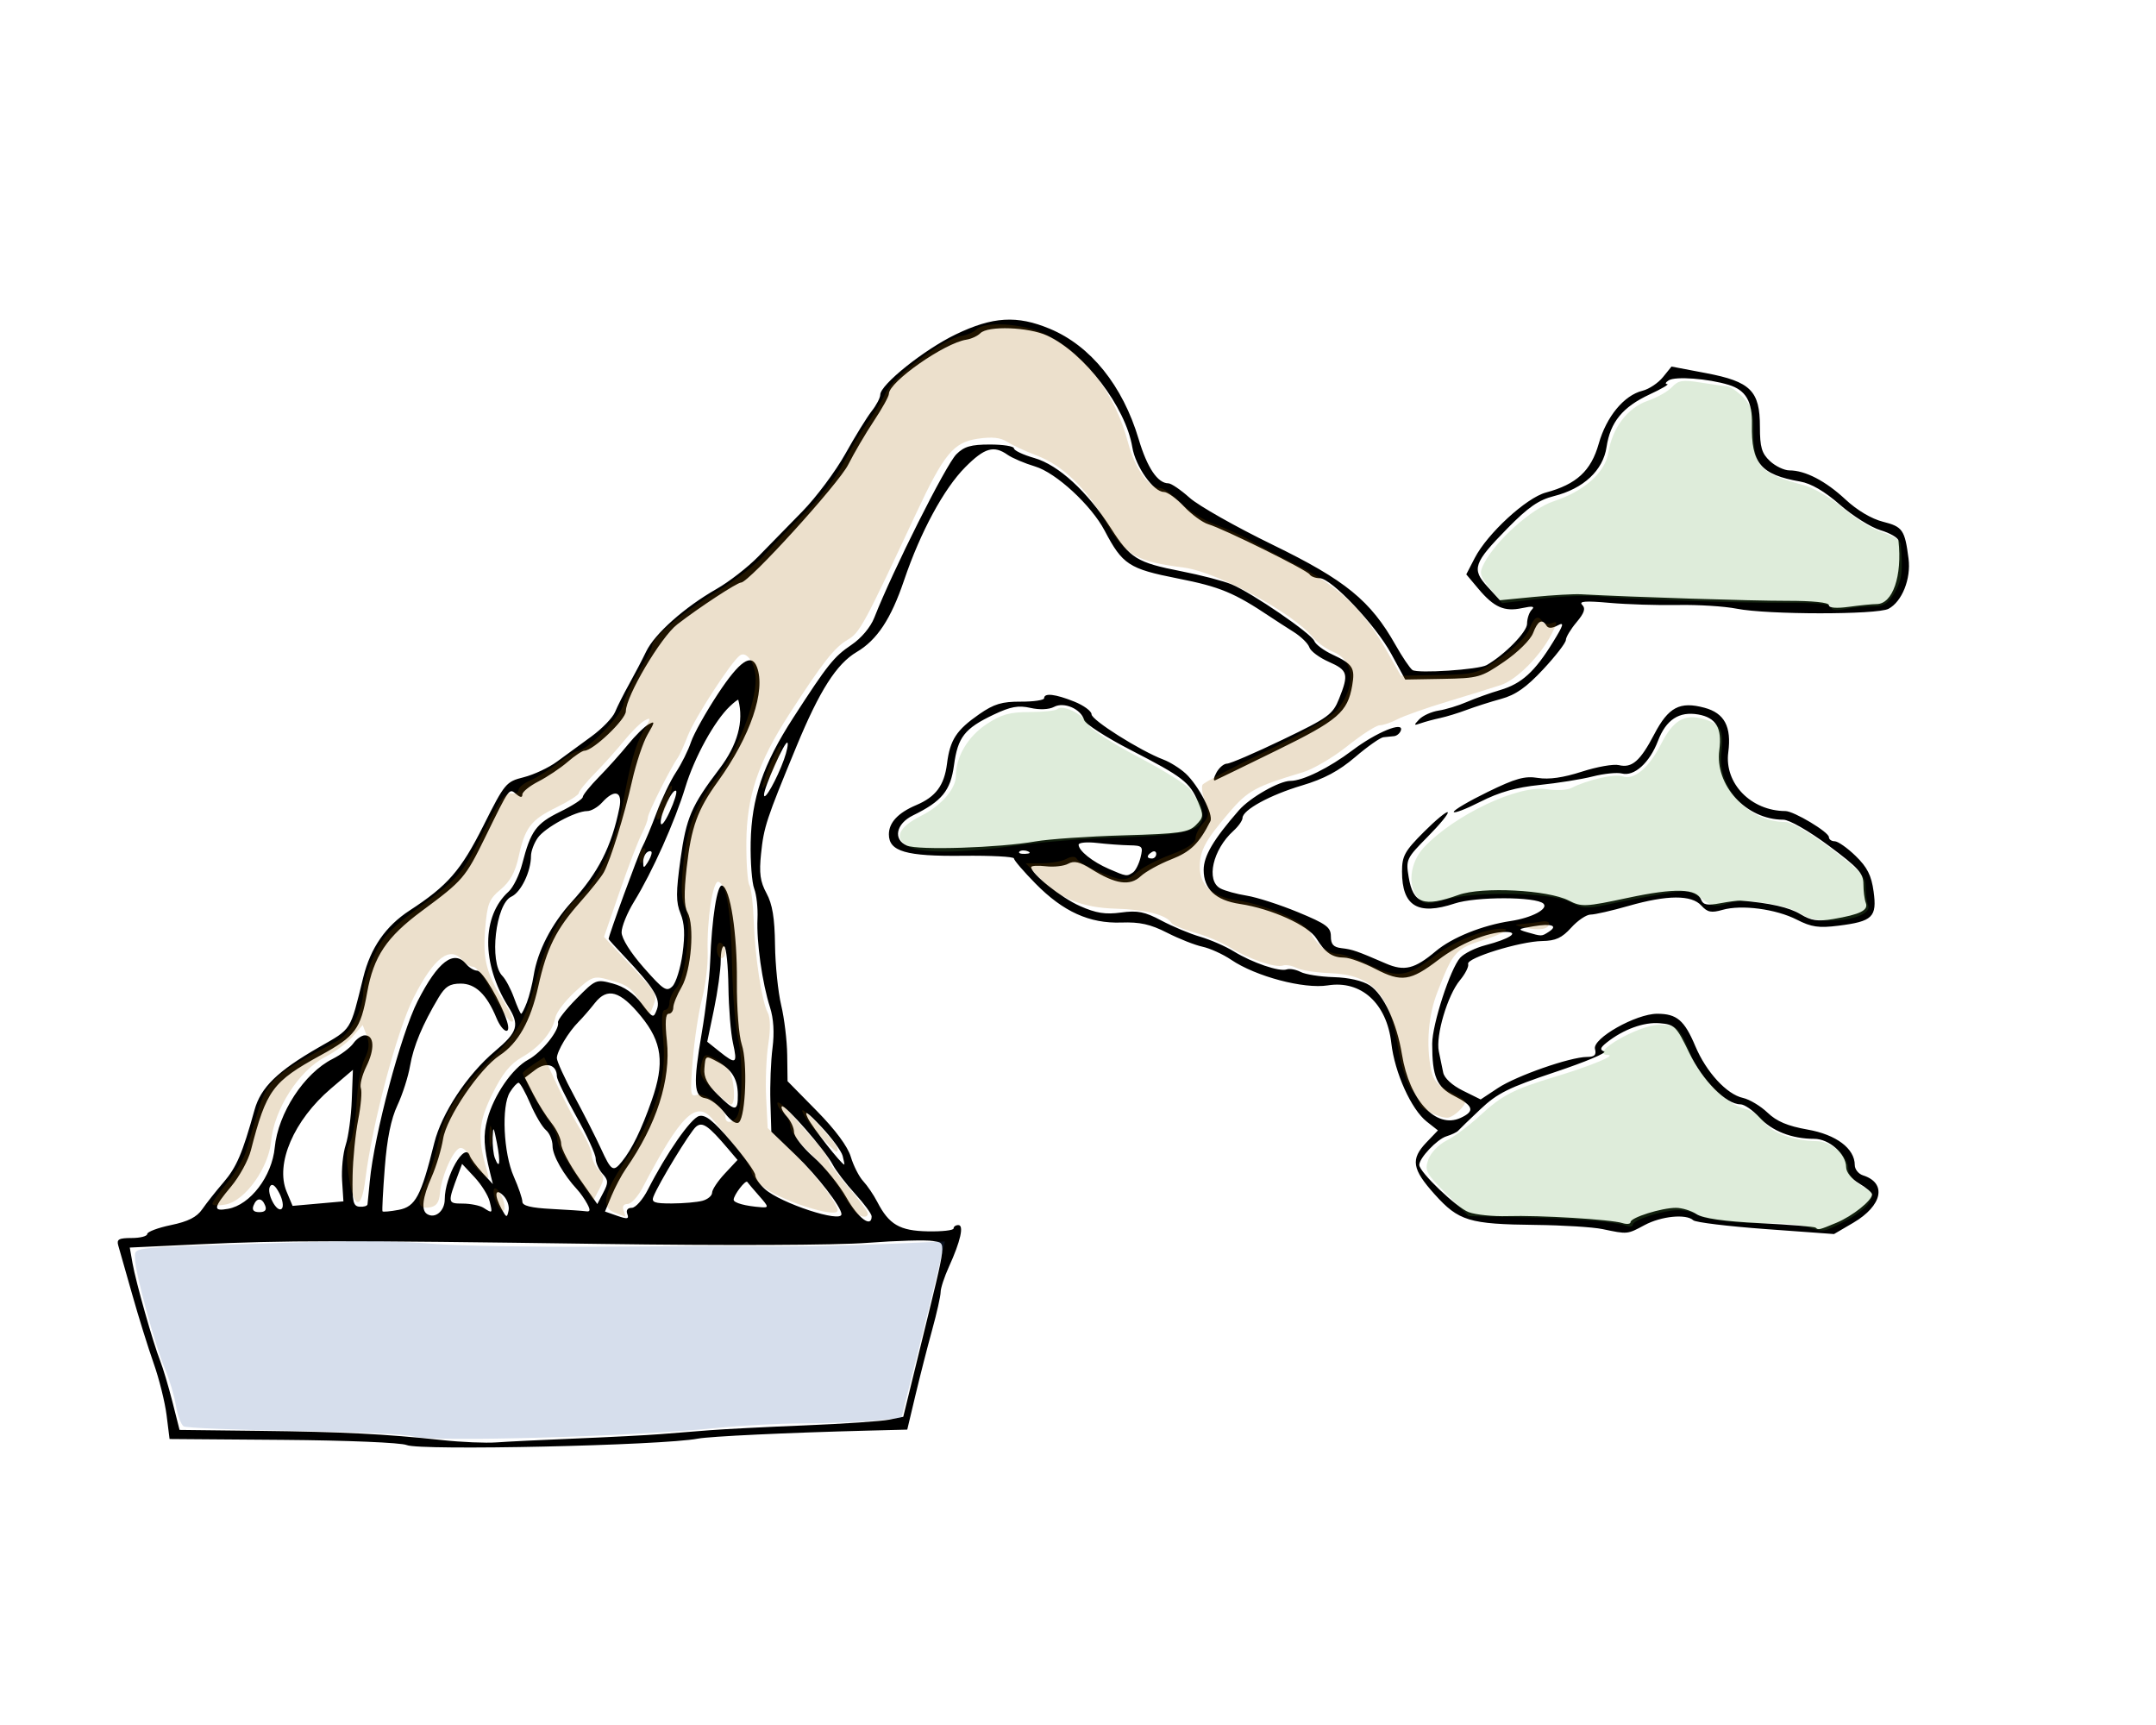<?xml version="1.0" encoding="UTF-8" standalone="no"?>
<!-- Created with Inkscape (http://www.inkscape.org/) -->
<svg
   xmlns:dc="http://purl.org/dc/elements/1.1/"
   xmlns:cc="http://web.resource.org/cc/"
   xmlns:rdf="http://www.w3.org/1999/02/22-rdf-syntax-ns#"
   xmlns:svg="http://www.w3.org/2000/svg"
   xmlns="http://www.w3.org/2000/svg"
   xmlns:sodipodi="http://sodipodi.sourceforge.net/DTD/sodipodi-0.dtd"
   xmlns:inkscape="http://www.inkscape.org/namespaces/inkscape"
   width="500"
   height="400"
   id="svg12904"
   sodipodi:version="0.32"
   inkscape:version="0.44"
   sodipodi:docbase="/home/simon/svg"
   sodipodi:docname="Bonsai Wurzelstamm-Form.svg"
   version="1.0">
  <defs
     id="defs12906" />
  <sodipodi:namedview
     id="base"
     pagecolor="#ffffff"
     bordercolor="#666666"
     borderopacity="1.0"
     inkscape:pageopacity="0.0"
     inkscape:pageshadow="2"
     inkscape:zoom="1"
     inkscape:cx="310.7521"
     inkscape:cy="237.13154"
     inkscape:document-units="px"
     inkscape:current-layer="layer1"
     inkscape:window-width="1016"
     inkscape:window-height="709"
     inkscape:window-x="0"
     inkscape:window-y="0"
     height="400px"
     width="500px" />
  <g
     inkscape:label="Ebene 1"
     inkscape:groupmode="layer"
     id="layer1">
    <path
       style="fill:black"
       d="M 94.318,335.086 C 93.009,334.522 80.499,333.998 65.659,333.884 L 39.324,333.683 L 38.636,328.173 C 38.257,325.143 36.905,319.719 35.631,316.12 C 34.357,312.521 32.108,305.301 30.634,300.076 C 29.16,294.851 27.719,289.789 27.432,288.826 C 27.002,287.386 27.549,287.076 30.526,287.076 C 32.515,287.076 34.143,286.658 34.143,286.147 C 34.143,285.636 36.621,284.704 39.651,284.075 C 43.632,283.248 45.642,282.231 46.901,280.405 C 47.859,279.016 50.082,276.207 51.842,274.163 C 54.854,270.665 56.236,267.432 59.037,257.345 C 60.479,252.152 64.39,248.346 73.909,242.877 C 81.708,238.395 81.099,239.354 84.263,226.576 C 85.944,219.788 89.457,214.734 95.004,211.122 C 103.837,205.371 106.887,201.863 112.125,191.436 C 117.062,181.605 117.348,181.262 121.47,180.224 C 123.808,179.636 127.279,178.006 129.182,176.603 C 131.086,175.199 134.668,172.58 137.143,170.782 C 139.618,168.983 142.093,166.425 142.643,165.098 C 143.193,163.77 144.661,160.86 145.906,158.63 C 147.15,156.401 148.927,153.001 149.854,151.076 C 151.834,146.963 158.774,140.795 166.168,136.576 C 169.06,134.926 173.408,131.551 175.831,129.076 C 178.254,126.601 182.872,121.876 186.093,118.576 C 189.313,115.276 193.794,109.269 196.051,105.227 C 198.308,101.185 201.051,96.737 202.148,95.342 C 203.245,93.948 204.143,92.234 204.143,91.534 C 204.143,89.206 214.33,81.062 221.64,77.545 C 230.25,73.404 235.853,73.068 243.457,76.237 C 252.938,80.188 260.373,89.419 264.069,101.829 C 266.048,108.472 268.474,112.076 270.969,112.076 C 271.611,112.076 273.826,113.585 275.89,115.429 C 277.954,117.273 286.618,122.175 295.143,126.324 C 312.043,134.548 317.842,139.277 323.65,149.576 C 325.201,152.326 326.959,154.931 327.556,155.365 C 328.737,156.223 342.932,155.283 344.774,154.226 C 348.961,151.823 354.143,146.524 354.143,144.646 C 354.143,143.453 354.635,141.985 355.236,141.384 C 356.026,140.594 355.403,140.49 352.986,141.009 C 348.869,141.893 346.464,140.828 342.844,136.52 L 340.045,133.189 L 342.014,129.383 C 344.946,123.718 353.953,115.434 358.511,114.211 C 365.606,112.306 368.982,109.19 370.759,102.904 C 372.537,96.616 376.621,91.67 380.91,90.609 C 382.413,90.237 384.543,88.823 385.643,87.467 L 387.643,85 L 395.643,86.52 C 405.988,88.485 408.143,90.629 408.143,98.958 C 408.143,103.696 408.557,105.117 410.457,106.902 C 411.73,108.098 413.77,109.076 414.989,109.076 C 418.66,109.076 423.393,111.533 428,115.83 C 430.677,118.326 434.025,120.313 436.682,120.982 C 441.249,122.132 441.76,122.873 442.614,129.576 C 443.208,134.237 441.104,139.492 437.974,141.167 C 435.35,142.571 409.861,142.557 402.769,141.148 C 399.95,140.588 393.818,140.202 389.143,140.29 C 384.468,140.379 377.301,140.152 373.217,139.788 C 367.686,139.294 366.08,139.414 366.924,140.257 C 367.768,141.101 367.43,142.135 365.6,144.31 C 364.248,145.916 363.142,147.758 363.141,148.403 C 363.14,149.048 360.778,152.108 357.891,155.202 C 353.976,159.398 351.5,161.14 348.143,162.059 C 345.668,162.737 342.068,163.885 340.143,164.611 C 338.218,165.337 335.447,166.187 333.986,166.5 C 332.524,166.812 330.499,167.359 329.486,167.714 C 327.838,168.292 327.802,168.195 329.143,166.796 C 329.968,165.936 331.993,165.024 333.643,164.77 C 335.293,164.516 338.218,163.624 340.143,162.788 C 342.068,161.953 345.571,160.698 347.928,160.001 C 352.888,158.534 355.926,155.775 360.156,148.9 C 362.647,144.852 362.835,144.171 361.222,145.034 C 359.922,145.73 359.056,145.745 358.645,145.079 C 357.605,143.398 356.632,143.943 355.527,146.826 C 354.939,148.362 351.988,151.275 348.845,153.423 C 343.454,157.107 342.85,157.276 334.55,157.423 L 325.885,157.576 L 322.651,151.631 C 319.009,144.932 308.734,134.076 306.035,134.076 C 305.059,134.076 304.014,133.677 303.712,133.188 C 303.081,132.167 283.867,122.66 280.206,121.557 C 278.866,121.154 276.338,119.305 274.588,117.45 C 272.838,115.594 270.738,114.076 269.92,114.076 C 267.502,114.076 263.335,108.18 262.599,103.718 C 261.065,94.404 251.457,81.803 242.859,77.826 C 238.544,75.831 229.131,75.489 227.356,77.263 C 226.704,77.915 225.246,78.59 224.117,78.763 C 219.028,79.539 206.143,88.555 206.143,91.339 C 206.143,91.906 204.566,94.745 202.639,97.647 C 200.713,100.55 198.044,105.097 196.709,107.751 C 194.482,112.178 173.657,135.091 171.869,135.081 C 170.95,135.076 162.135,140.854 157.051,144.793 C 153.25,147.738 145.143,161.446 145.143,164.928 C 145.143,166.832 137.541,174.075 135.54,174.078 C 135.047,174.078 133.293,175.247 131.643,176.674 C 129.993,178.101 126.955,180.135 124.893,181.193 C 122.83,182.251 121.143,183.613 121.143,184.219 C 121.143,184.99 120.718,184.969 119.732,184.15 C 118.045,182.75 118.256,182.458 112.577,194.035 C 107.898,203.572 107.413,204.139 97.849,211.223 C 89.639,217.305 86.642,221.778 85.137,230.201 C 83.631,238.634 82.407,240.284 74.407,244.675 C 63.185,250.834 61.782,252.743 58.179,266.755 C 57.588,269.053 55.538,272.808 53.624,275.1 C 49.423,280.127 49.308,280.948 52.893,280.307 C 58.042,279.386 63.073,272.778 63.717,266.09 C 64.484,258.13 70.535,248.868 77.143,245.541 C 79.068,244.572 81.231,242.946 81.95,241.928 C 82.668,240.909 83.873,240.076 84.626,240.076 C 86.793,240.076 86.946,243.251 84.974,247.269 C 83.977,249.299 83.4,251.584 83.693,252.346 C 83.985,253.108 83.702,256.397 83.063,259.654 C 82.424,262.911 81.843,268.751 81.772,272.631 C 81.661,278.685 81.891,279.704 83.393,279.819 C 84.355,279.892 85.182,279.643 85.231,279.264 C 85.279,278.886 85.518,276.464 85.761,273.882 C 86.773,263.138 93.005,239.703 96.866,232.127 C 101.551,222.933 105.269,220.114 108.143,223.576 C 108.828,224.401 109.96,225.076 110.66,225.076 C 111.902,225.076 116.173,232.333 117.575,236.826 C 118.629,240.201 116.577,239.539 115.126,236.036 C 112.863,230.572 110.256,228.076 106.82,228.083 C 104.305,228.088 103.239,228.765 101.704,231.333 C 97.987,237.55 95.876,242.607 95.1,247.15 C 94.671,249.665 93.346,253.793 92.157,256.323 C 90.683,259.458 89.753,264.05 89.235,270.749 C 88.817,276.154 88.579,280.718 88.707,280.891 C 88.834,281.064 90.514,280.91 92.44,280.549 C 96.351,279.815 97.637,277.407 100.701,265.076 C 102.424,258.142 108.351,249.174 114.796,243.748 C 120.109,239.276 120.566,237.712 117.835,233.346 C 111.644,223.447 111.689,212.417 117.944,206.756 C 119.026,205.777 120.455,202.861 121.12,200.276 C 123.072,192.686 124.323,190.966 129.88,188.241 C 132.774,186.821 135.143,185.286 135.143,184.829 C 135.143,184.372 136.83,182.277 138.893,180.174 C 140.955,178.07 143.993,174.682 145.643,172.646 C 147.293,170.609 149.422,168.512 150.374,167.985 C 151.931,167.123 151.913,167.355 150.194,170.301 C 149.142,172.103 147.522,176.951 146.593,181.076 C 144.782,189.119 141.64,199.28 140.039,202.271 C 139.498,203.281 137.054,206.362 134.607,209.117 C 128.961,215.474 126.821,219.775 124.819,228.783 C 123.046,236.765 120.181,241.879 115.899,244.708 C 111.224,247.796 103.553,259.107 102.757,264.087 C 102.37,266.509 101.173,270.48 100.098,272.911 C 97.977,277.705 97.621,280.636 99.053,281.521 C 100.921,282.675 103.143,280.812 103.143,278.092 C 103.143,272.786 107.822,264.614 108.94,267.967 C 109.168,268.651 110.468,270.418 111.828,271.894 L 114.302,274.576 L 113.684,272.076 C 112.163,265.932 112.021,263.243 113.02,259.531 C 114.524,253.948 118.814,247.709 122.521,245.712 C 125.669,244.017 129.85,238.769 129.407,237.069 C 129.278,236.571 131.202,234.105 133.683,231.589 C 138.122,227.086 138.256,227.03 142.141,228.076 C 144.747,228.778 147.013,230.351 148.808,232.704 C 151.451,236.17 151.55,236.207 152.352,234.04 C 153.247,231.622 151.612,228.974 144.766,221.755 C 142.773,219.654 141.143,217.849 141.143,217.745 C 141.143,216.943 148.024,198.12 148.925,196.458 C 149.556,195.293 151.06,191.693 152.267,188.458 C 153.474,185.223 155.499,181.001 156.768,179.076 C 158.037,177.151 159.603,174.001 160.248,172.076 C 160.894,170.151 163.721,165.093 166.532,160.834 C 171.532,153.261 174.277,151.378 175.536,154.658 C 177.645,160.155 174.03,170.759 166.481,181.219 C 161.744,187.782 160.301,191.774 159.242,201.239 C 158.586,207.103 158.643,210.12 159.438,211.552 C 161.135,214.608 160.312,225.031 158.069,228.884 C 157.009,230.703 156.143,232.84 156.143,233.634 C 156.143,234.427 155.657,235.076 155.063,235.076 C 154.334,235.076 154.202,237.112 154.656,241.354 C 155.623,250.385 152.281,260.795 145.114,271.076 C 144.156,272.451 142.681,275.233 141.837,277.257 L 140.303,280.937 L 143.164,281.934 C 145.499,282.748 145.924,282.669 145.477,281.504 C 145.144,280.637 145.552,280.076 146.516,280.076 C 147.388,280.076 149.077,278.164 150.268,275.826 C 154.54,267.442 160.216,259.29 162.132,258.79 C 163.601,258.405 165.447,259.878 169.612,264.758 C 172.654,268.321 175.143,271.797 175.143,272.482 C 175.143,273.167 176.155,274.63 177.393,275.734 C 181.083,279.023 195.143,283.635 195.143,281.557 C 195.143,279.908 189.564,272.689 184.614,267.932 L 178.877,262.419 L 178.664,255.443 C 178.547,251.606 178.767,246.016 179.153,243.021 C 179.61,239.477 179.407,236.18 178.571,233.576 C 176.773,227.972 175.42,218.401 175.672,213.076 C 175.79,210.601 175.448,207.451 174.912,206.076 C 174.376,204.701 174.007,199.866 174.092,195.332 C 174.283,185.084 176.942,177.301 183.965,166.434 C 191.947,154.083 193.393,152.273 197.472,149.524 C 199.738,147.997 201.89,145.441 202.745,143.26 C 207.06,132.263 219.366,107.762 221.797,105.332 C 223.595,103.534 225.176,103.076 229.597,103.076 C 232.647,103.076 235.143,103.477 235.143,103.966 C 235.143,104.455 237.28,105.468 239.893,106.216 C 245.463,107.811 252.184,113.975 257.62,122.474 C 262.108,129.49 263.697,130.462 273.936,132.464 C 278.497,133.356 283.749,134.721 285.606,135.497 C 290.362,137.484 304.148,146.927 304.81,148.651 C 305.113,149.44 306.999,150.848 309.002,151.779 C 313.728,153.977 314.306,154.883 313.591,158.973 C 312.514,165.135 310.316,167.028 296.215,173.936 C 288.761,177.588 282.276,180.741 281.805,180.942 C 281.334,181.143 281.458,180.356 282.081,179.192 C 282.704,178.029 283.817,177.076 284.555,177.076 C 285.293,177.076 291.087,174.581 297.43,171.531 C 308.104,166.398 309.08,165.69 310.552,162.011 C 312.842,156.289 312.598,155.422 308.15,153.46 C 305.954,152.491 303.93,150.981 303.651,150.104 C 303.373,149.227 301.74,147.624 300.022,146.543 C 298.304,145.461 295.889,143.901 294.656,143.076 C 286.209,137.426 282.948,136.071 273.143,134.138 C 261.82,131.906 260.315,130.923 256.19,123.065 C 253.094,117.17 244.919,109.626 240.044,108.165 C 237.632,107.442 234.768,106.227 233.679,105.464 C 230.46,103.21 228.337,103.829 223.859,108.326 C 218.896,113.313 213.461,123.361 209.66,134.576 C 206.627,143.526 203.405,148.399 198.675,151.19 C 194.005,153.946 190.065,160.121 184.713,173.076 C 177.695,190.061 177.15,191.713 176.496,197.973 C 176.025,202.482 176.294,204.432 177.761,207.139 C 179.127,209.66 179.654,212.843 179.735,219.076 C 179.795,223.751 180.438,230.051 181.164,233.076 C 181.889,236.101 182.518,241.307 182.562,244.644 L 182.643,250.712 L 189.412,257.593 C 193.725,261.977 196.592,265.843 197.312,268.247 C 197.934,270.323 199.228,272.864 200.187,273.893 C 201.146,274.922 202.607,277.073 203.434,278.673 C 206.168,283.959 208.636,285.403 215.158,285.531 C 218.45,285.596 221.143,285.295 221.143,284.863 C 221.143,284.43 221.642,284.076 222.251,284.076 C 223.607,284.076 222.759,287.834 220.07,293.737 C 219.01,296.063 218.143,298.705 218.143,299.608 C 218.143,300.511 217.254,304.473 216.168,308.413 C 215.081,312.353 213.34,319.16 212.298,323.54 L 210.403,331.504 L 201.023,331.744 C 182.664,332.215 164.601,333.069 161.847,333.597 C 153.55,335.186 97.429,336.424 94.318,335.086 z M 133.643,333.564 C 141.343,333.25 150.118,332.796 153.143,332.554 C 156.168,332.312 161.343,331.902 164.643,331.644 C 167.943,331.386 177.912,330.879 186.797,330.519 C 195.682,330.158 204.42,329.563 206.214,329.196 L 209.475,328.529 L 213.637,311.553 C 219.725,286.714 219.535,288.385 216.346,287.772 C 214.859,287.486 208.018,287.677 201.143,288.197 C 193.835,288.75 168.291,288.856 139.643,288.451 C 79.023,287.595 65.806,287.609 45.868,288.547 L 30.092,289.289 L 30.736,292.933 C 31.512,297.323 35.502,311.4 37.154,315.576 C 37.806,317.226 39.083,321.501 39.992,325.076 L 41.643,331.576 L 60.143,331.792 C 79.504,332.017 89.296,332.513 102.643,333.943 C 107.043,334.415 112.668,334.651 115.143,334.468 C 117.618,334.284 125.943,333.878 133.643,333.564 z M 202.143,282.054 C 202.143,281.492 200.407,279.129 198.285,276.804 C 196.163,274.479 193.841,271.451 193.124,270.076 C 191.373,266.714 181.957,255.929 181.325,256.561 C 181.048,256.838 181.569,257.89 182.482,258.899 C 183.396,259.908 184.143,261.542 184.143,262.529 C 184.143,263.516 186.203,266.138 188.721,268.354 C 191.239,270.571 194.657,274.79 196.317,277.73 C 199.005,282.493 202.143,284.822 202.143,282.054 z M 116.739,277.244 C 114.781,275.286 114.551,277.137 116.349,280.392 C 117.462,282.408 117.585,282.432 117.945,280.708 C 118.16,279.681 117.617,278.122 116.739,277.244 z M 61.504,279.576 C 60.767,277.656 59.518,277.656 58.781,279.576 C 58.392,280.592 58.832,281.076 60.143,281.076 C 61.454,281.076 61.894,280.592 61.504,279.576 z M 64.777,276.673 C 63.846,274.879 63.102,274.333 62.63,275.097 C 61.701,276.6 64.225,281.394 65.352,280.267 C 65.819,279.8 65.56,278.183 64.777,276.673 z M 113.55,278.562 C 113.203,277.18 111.624,274.662 110.042,272.968 L 107.165,269.888 L 106.287,272.232 C 103.756,278.994 103.768,279.075 107.325,279.092 C 109.15,279.1 111.318,279.543 112.143,280.076 C 114.226,281.423 114.259,281.387 113.55,278.562 z M 136.185,279.154 C 135.619,278.097 134.59,276.623 133.899,275.877 C 130.678,272.404 128.143,267.939 128.143,265.739 C 128.143,264.409 127.45,262.747 126.604,262.044 C 125.758,261.342 124.127,258.587 122.981,255.922 C 121.835,253.257 120.61,251.076 120.26,251.076 C 119.91,251.076 119.01,252.06 118.259,253.263 C 116.249,256.48 116.751,267.402 119.158,272.843 C 120.25,275.311 121.143,277.928 121.143,278.658 C 121.143,279.595 123.126,280.088 127.893,280.335 C 131.605,280.527 135.221,280.773 135.928,280.881 C 136.893,281.028 136.957,280.597 136.185,279.154 z M 79.336,273.763 C 79.167,271.116 79.545,267.388 80.175,265.479 C 80.805,263.57 81.438,258.873 81.582,255.041 L 81.844,248.074 L 76.744,252.42 C 68.147,259.746 63.782,269.883 66.462,276.298 L 67.852,279.624 L 73.747,279.1 L 79.643,278.576 L 79.336,273.763 z M 176.067,277.326 C 174.734,275.814 173.494,274.352 173.311,274.078 C 172.923,273.495 170.143,277.11 170.143,278.198 C 170.143,278.934 172.897,279.681 176.567,279.94 C 178.328,280.065 178.285,279.843 176.067,277.326 z M 139.72,272.162 C 138.853,271.203 138.143,269.619 138.143,268.642 C 138.143,267.664 136.118,263.264 133.643,258.863 C 131.168,254.462 129.143,250.289 129.143,249.591 C 129.143,246.905 126.696,246.15 124.169,248.057 L 121.731,249.896 L 123.687,253.736 C 124.763,255.848 126.655,258.848 127.893,260.403 C 129.13,261.958 130.143,264.136 130.143,265.244 C 130.143,266.352 132.028,269.946 134.332,273.23 L 138.521,279.202 L 139.909,276.553 C 141.117,274.248 141.093,273.678 139.72,272.162 z M 162.893,278.446 C 164.13,278.115 165.143,277.268 165.143,276.566 C 165.143,275.863 166.47,273.867 168.092,272.131 L 171.041,268.974 L 168.842,266.382 C 164.259,260.98 162.894,260.038 161.42,261.261 C 160.05,262.398 152.686,274.498 151.529,277.513 C 151.035,278.8 151.789,279.074 155.786,279.063 C 158.457,279.055 161.655,278.778 162.893,278.446 z M 144.249,269.326 C 146.567,266.462 148.756,261.965 151.132,255.188 C 154.181,246.49 153.564,241.648 148.643,235.641 C 143.816,229.751 140.857,228.899 137.969,232.571 C 136.792,234.067 135.089,236.03 134.185,236.934 C 131.829,239.289 129.143,243.777 129.143,245.36 C 129.143,246.105 130.952,250.058 133.164,254.146 C 135.376,258.233 138.165,263.714 139.362,266.326 C 141.777,271.595 142.202,271.856 144.249,269.326 z M 115.232,265.013 C 114.474,261.148 114.348,260.985 114.252,263.745 C 114.192,265.487 114.423,267.644 114.766,268.538 C 115.877,271.433 116.125,269.564 115.232,265.013 z M 195.421,268.031 C 195.127,266.907 192.896,263.869 190.465,261.281 C 187.198,257.805 186.383,257.278 187.343,259.263 C 188.364,261.373 195.085,269.95 195.799,270.054 C 195.885,270.066 195.715,269.156 195.421,268.031 z M 122.195,232.44 C 122.746,230.99 123.453,228.177 123.766,226.19 C 124.648,220.581 127.915,214.245 132.529,209.191 C 138.749,202.379 141.833,196.313 143.646,187.326 C 144.423,183.475 142.531,182.885 139.643,186.076 C 138.647,187.176 137.087,188.076 136.176,188.076 C 133.443,188.076 126.375,191.906 124.704,194.293 C 123.845,195.519 123.143,197.402 123.143,198.478 C 123.143,202.084 120.822,206.902 118.597,207.915 C 114.947,209.579 113.395,223.185 116.501,226.292 C 117.248,227.039 118.463,229.321 119.202,231.363 C 119.94,233.405 120.69,235.076 120.868,235.076 C 121.047,235.076 121.643,233.89 122.195,232.44 z M 158.291,221.102 C 158.89,216.72 158.758,214.119 157.819,211.818 C 156.748,209.193 156.747,206.946 157.813,199.243 C 159.146,189.61 160.329,186.861 166.833,178.286 C 171.053,172.723 172.543,167.287 171.219,162.287 C 171.177,162.129 170.294,162.804 169.257,163.787 C 165.688,167.173 161.055,175.59 158.942,182.531 C 156.507,190.525 151.269,202.216 147.049,209.074 C 145.451,211.672 144.149,214.873 144.157,216.187 C 144.166,217.626 146.212,220.892 149.301,224.396 C 153.882,229.593 154.594,230.054 155.945,228.703 C 156.777,227.871 157.833,224.45 158.291,221.102 z M 151.128,197.767 C 151.136,197.322 150.693,197.237 150.143,197.576 C 149.593,197.916 149.15,198.955 149.158,199.885 C 149.171,201.343 149.307,201.369 150.143,200.076 C 150.676,199.251 151.119,198.212 151.128,197.767 z M 156.794,183.394 C 156.048,182.648 153.129,188.689 153.227,190.777 C 153.274,191.775 154.199,190.643 155.304,188.237 C 156.4,185.85 157.07,183.671 156.794,183.394 z M 181.815,176.115 C 182.496,174.211 182.854,172.454 182.611,172.211 C 182.058,171.659 177.128,182.689 177.183,184.355 C 177.234,185.913 180.195,180.645 181.815,176.115 z M 435.201,140.076 C 438.937,140.076 441.181,133.574 440.276,125.367 C 440.203,124.701 438.326,123.612 436.104,122.947 C 433.883,122.281 429.648,119.621 426.692,117.034 C 423.141,113.927 420.017,112.105 417.481,111.664 C 408.357,110.075 406.112,107.429 406.292,98.477 C 406.401,93.073 404.872,90.455 400.901,89.242 C 396.133,87.785 388.534,87.214 386.986,88.195 C 386.247,88.663 386.093,89.057 386.643,89.071 C 387.193,89.085 385.357,90.16 382.564,91.461 C 376.304,94.376 373.446,97.869 372.576,103.671 C 371.763,109.098 367.231,113.313 360.346,115.047 C 356.82,115.935 354.383,117.629 349.563,122.546 C 341.724,130.541 341.238,131.962 344.955,136.031 L 347.837,139.188 L 355.74,138.415 C 360.087,137.99 364.993,137.715 366.643,137.804 C 378.706,138.456 406.347,139.334 414.393,139.322 C 420.37,139.312 424.143,139.701 424.143,140.327 C 424.143,140.967 425.877,141.111 428.782,140.712 C 431.334,140.363 434.222,140.076 435.201,140.076 z M 371.643,285.007 C 369.443,284.545 362.468,284.11 356.143,284.04 C 340.694,283.867 338.282,283.137 332.719,276.95 C 327.454,271.094 327.088,268.787 330.807,264.905 L 333.472,262.123 L 330.869,260.076 C 327.29,257.26 323.439,248.724 322.66,241.878 C 321.611,232.66 315.665,227.258 307.93,228.494 C 302.38,229.382 291.21,226.419 285.501,222.544 C 283.617,221.266 280.629,219.908 278.86,219.525 C 277.09,219.143 273.393,217.682 270.643,216.278 C 266.811,214.322 264.34,213.771 260.064,213.921 C 252.672,214.179 246.57,211.414 240.159,204.901 C 237.4,202.098 235.143,199.469 235.143,199.058 C 235.143,198.647 229.814,198.37 223.3,198.443 C 210.121,198.591 206.143,197.441 206.143,193.479 C 206.143,190.747 208.267,188.475 212.492,186.686 C 217.021,184.769 218.988,182.12 219.62,177.091 C 220.315,171.558 221.802,169.278 227.115,165.596 C 230.523,163.234 232.364,162.68 236.736,162.701 C 239.71,162.716 242.143,162.356 242.143,161.902 C 242.143,160.629 244.703,160.917 249.123,162.685 C 251.334,163.57 253.143,164.9 253.143,165.641 C 253.143,166.988 264.43,174.098 269.798,176.132 C 271.363,176.725 273.699,178.192 274.99,179.393 C 277.97,182.165 281.463,188.911 280.702,190.423 C 278.098,195.592 276.13,197.512 271.633,199.271 C 268.888,200.345 265.689,202.114 264.523,203.202 C 262.034,205.525 258.678,205.033 253.08,201.522 C 250.411,199.848 249.071,199.537 247.742,200.281 C 246.765,200.828 244.431,201.095 242.555,200.876 C 240.678,200.657 239.143,200.749 239.143,201.081 C 239.143,202.622 246.132,208.19 250.474,210.108 C 254.203,211.755 256.37,212.096 259.974,211.602 C 263.819,211.076 265.472,211.404 269.341,213.464 C 271.925,214.84 275.975,216.528 278.341,217.216 C 280.707,217.903 284.218,219.434 286.143,220.618 C 290.424,223.25 296.722,225.394 298.402,224.792 C 299.084,224.547 300.543,224.814 301.643,225.385 C 302.743,225.956 306.196,226.496 309.317,226.585 C 312.796,226.684 316.023,227.423 317.66,228.496 C 320.879,230.605 323.937,237.167 325.137,244.542 C 326.863,255.144 333.019,261.821 338.688,259.238 C 342.108,257.68 341.763,256.433 337.278,254.145 C 333.161,252.045 332.143,249.646 332.143,242.047 C 332.143,237.531 336.345,224.616 338.638,222.081 C 339.534,221.092 342.151,219.792 344.454,219.191 C 350.1,217.72 352.55,216.107 349.143,216.106 C 345.036,216.105 338.495,218.821 333.593,222.562 C 327.122,227.502 325.011,227.811 319.007,224.696 C 316.23,223.255 312.987,222.07 311.801,222.061 C 308.96,222.041 307.348,220.945 305.316,217.652 C 303.431,214.596 294.848,210.709 287.578,209.619 C 281.917,208.77 279.143,206.175 279.143,201.726 C 279.143,198.497 281.395,194.683 287.309,187.899 C 289.873,184.957 296.669,181.076 299.256,181.076 C 302.134,181.076 308.25,178.06 313.671,173.967 C 319.195,169.797 325.612,167.168 324.876,169.377 C 324.656,170.037 323.951,170.633 323.31,170.701 C 322.668,170.77 321.553,170.883 320.833,170.951 C 320.113,171.02 317.166,173.089 314.284,175.549 C 310.497,178.781 307.078,180.607 301.95,182.134 C 294.515,184.348 288.176,187.812 288.155,189.671 C 288.148,190.274 287.197,191.623 286.04,192.669 C 281.248,197.007 279.62,204.191 283.018,206.009 C 284.049,206.561 286.806,207.319 289.145,207.693 C 291.484,208.067 296.828,209.79 301.02,211.523 C 307.588,214.237 308.643,215.012 308.643,217.124 C 308.643,218.995 309.235,219.646 311.143,219.868 C 313.669,220.163 314.625,220.494 321.383,223.417 C 325.692,225.281 328.061,224.699 332.965,220.573 C 336.751,217.387 343.785,214.553 350.349,213.568 C 355.215,212.839 359.156,210.756 357.951,209.551 C 356.296,207.896 342.283,207.869 337.34,209.511 C 328.813,212.343 325.143,210.112 325.143,202.095 C 325.143,198.485 325.763,197.361 330.202,192.922 C 332.985,190.139 335.481,188.081 335.748,188.349 C 336.016,188.616 333.929,191.165 331.111,194.013 C 326.155,199.021 326.01,199.33 326.687,203.384 C 327.717,209.547 330.153,210.415 338.267,207.51 C 343.716,205.56 358.973,206.343 363.812,208.821 C 366.789,210.346 367.625,210.307 377.576,208.184 C 388.474,205.859 393.519,206.008 394.546,208.685 C 394.983,209.823 395.999,210.005 398.88,209.462 C 400.949,209.071 403.093,208.788 403.643,208.833 C 410.465,209.393 414.952,210.409 417.526,211.977 C 420.018,213.495 421.544,213.722 425.143,213.11 C 431.397,212.047 433.357,211.076 432.7,209.366 C 432.394,208.567 432.143,206.598 432.143,204.991 C 432.143,202.496 430.959,201.19 424.056,196.072 C 419.464,192.667 414.935,190.076 413.576,190.076 C 404.964,190.076 397.649,182.112 398.729,173.911 C 399.401,168.804 397.964,166.392 393.823,165.673 C 389.401,164.906 386.381,166.885 384.514,171.774 C 382.564,176.881 378.993,180.112 376.127,179.362 C 375.031,179.076 371.999,179.382 369.389,180.044 C 366.779,180.706 361.223,181.595 357.044,182.021 C 351.62,182.573 347.685,183.689 343.294,185.92 C 339.911,187.639 337.143,188.693 337.143,188.261 C 337.143,187.83 340.695,185.745 345.036,183.629 C 351.5,180.477 353.611,179.891 356.693,180.391 C 359.215,180.8 362.561,180.322 366.837,178.94 C 370.347,177.806 374.214,177.122 375.431,177.419 C 378.463,178.159 380.394,176.472 383.656,170.233 C 386.931,163.971 389.578,162.578 395.284,164.115 C 399.923,165.364 401.587,168.483 400.804,174.467 C 399.864,181.654 406.084,188.039 414.055,188.071 C 416.019,188.079 424.143,192.949 424.143,194.119 C 424.143,194.645 424.749,195.076 425.489,195.076 C 426.23,195.076 428.413,196.608 430.34,198.48 C 433.042,201.103 433.997,202.993 434.51,206.73 C 435.323,212.655 434.285,213.665 426.361,214.655 C 421.783,215.227 420.084,214.981 416.723,213.263 C 411.858,210.776 403.869,209.721 399.464,210.984 C 396.866,211.729 395.974,211.548 394.561,209.986 C 392.284,207.47 386.651,207.5 377.643,210.076 C 373.796,211.176 369.854,212.076 368.882,212.076 C 367.91,212.076 365.884,213.442 364.379,215.11 C 362.232,217.49 360.781,218.158 357.643,218.211 C 352.481,218.297 340,222.164 340.478,223.528 C 340.68,224.105 339.821,225.809 338.568,227.315 C 335.697,230.769 332.912,240.171 333.682,243.81 C 334.005,245.332 334.461,247.54 334.697,248.718 C 334.956,250.006 336.771,251.673 339.255,252.902 L 343.384,254.945 L 347.381,252.3 C 351.665,249.465 364.119,245.112 368.009,245.09 C 369.814,245.08 370.262,244.639 369.894,243.233 C 369.259,240.805 379.397,235.076 384.329,235.076 C 388.867,235.076 390.629,236.573 393.159,242.576 C 395.701,248.607 400.444,253.764 404.21,254.591 C 405.73,254.925 408.295,256.461 409.91,258.004 C 412.046,260.046 414.578,261.115 419.201,261.93 C 425.852,263.101 430.143,266.331 430.143,270.165 C 430.143,271.142 431.002,272.214 432.053,272.548 C 437.648,274.324 436.568,279.571 429.789,283.544 L 425.33,286.157 L 409.487,285.002 C 400.773,284.367 393.215,283.449 392.693,282.962 C 391.048,281.428 385.283,281.998 381.404,284.076 C 377.354,286.247 377.491,286.234 371.643,285.007 z M 425.911,283.529 C 429.648,281.967 434.143,278.38 434.143,276.959 C 434.143,276.536 432.793,275.392 431.143,274.417 C 429.425,273.402 428.143,271.804 428.143,270.675 C 428.143,267.568 424.211,264.076 420.712,264.076 C 415.536,264.076 410.902,262.258 408.01,259.092 C 406.495,257.433 404.525,256.076 403.632,256.076 C 400.3,256.076 394.885,250.629 391.744,244.114 C 388.781,237.97 388.368,237.558 384.892,237.268 C 381.223,236.961 376.488,238.684 372.643,241.724 C 371.104,242.941 370.961,243.424 372.024,243.818 C 372.783,244.1 367.681,246.243 360.686,248.581 C 349.863,252.199 347.277,253.484 343.332,257.204 C 340.783,259.609 338.46,261.853 338.17,262.192 C 337.88,262.53 336.642,263.119 335.419,263.501 C 333.271,264.171 329.143,268.53 329.143,270.127 C 329.143,271.767 337.779,280.021 340.6,281.077 C 342.226,281.686 346.276,282.099 349.6,281.995 C 356.955,281.765 373.609,282.772 376.234,283.605 C 377.284,283.939 378.143,283.84 378.143,283.387 C 378.143,282.335 385.318,280.076 388.662,280.076 C 390.065,280.076 392.218,280.735 393.445,281.539 C 394.937,282.516 399.819,283.211 408.16,283.633 C 415.026,283.98 420.83,284.447 421.06,284.67 C 421.67,285.266 421.862,285.221 425.911,283.529 z M 359.114,216.116 C 361.428,214.652 359.897,214.078 355.59,214.795 C 351.991,215.394 351.863,215.515 354.143,216.165 C 357.604,217.151 357.474,217.152 359.114,216.116 z M 262.739,202.311 C 263.342,201.907 264.138,200.339 264.508,198.826 C 265.137,196.258 264.966,196.072 261.912,196.014 C 260.114,195.98 256.73,195.733 254.393,195.464 C 252.055,195.196 250.143,195.379 250.143,195.871 C 250.143,197.267 253.36,199.839 257.173,201.493 C 261.24,203.257 261.312,203.268 262.739,202.311 z M 268.143,198.017 C 268.143,197.435 267.693,197.237 267.143,197.576 C 265.861,198.368 265.861,199.076 267.143,199.076 C 267.693,199.076 268.143,198.6 268.143,198.017 z M 238.33,197.393 C 237.608,197.104 236.746,197.14 236.414,197.472 C 236.081,197.805 236.672,198.041 237.726,197.998 C 238.891,197.95 239.128,197.713 238.33,197.393 z M 240.143,195.112 C 243.168,194.577 252.336,193.946 260.516,193.707 C 273.589,193.327 275.625,193.038 277.341,191.323 C 279.135,189.529 279.176,189.096 277.856,185.974 C 275.912,181.378 274.311,180.143 262.243,173.93 C 256.523,170.986 251.648,167.845 251.409,166.95 C 250.73,164.409 246.761,162.675 244.453,163.911 C 243.28,164.538 241.108,164.633 238.963,164.149 C 236.158,163.516 234.367,163.845 230.429,165.717 C 223.697,168.917 222.127,170.923 221.24,177.458 C 220.439,183.357 218.441,185.798 211.723,189.082 C 207.784,191.007 207.048,194.682 210.322,196.079 C 212.957,197.204 231.75,196.594 240.143,195.112 z M 168.052,258.056 C 166.727,256.351 164.743,254.83 163.643,254.676 C 160.895,254.293 160.722,251.366 162.745,239.519 C 163.679,234.05 164.554,226.651 164.69,223.076 C 165.077,212.887 166.321,204.969 167.475,205.354 C 169.373,205.987 170.977,216.406 170.894,227.576 C 170.848,233.815 171.344,240.178 172.039,242.276 C 173.381,246.325 172.941,258.678 171.401,260.219 C 170.815,260.804 169.554,259.989 168.052,258.056 z M 171.111,253.826 C 171.076,250.199 169.709,247.971 166.459,246.24 C 163.561,244.697 163.613,244.671 163.352,247.821 C 163.19,249.781 164.056,251.48 166.384,253.768 C 170.513,257.825 171.15,257.833 171.111,253.826 z M 169.991,241.895 C 169.474,239.595 168.996,233.725 168.929,228.85 C 168.862,223.975 168.432,219.755 167.975,219.473 C 167.517,219.19 167.142,220.672 167.142,222.767 C 167.142,224.862 166.438,229.948 165.578,234.07 L 164.015,241.563 L 166.829,243.815 C 170.705,246.917 171.069,246.695 169.991,241.895 z "
       id="path13133" />
    <path
       style="opacity:0.2;fill:#5aa046;fill-opacity:1"
       d="M 419.179,284.52 C 417.529,284.014 413.929,283.625 411.179,283.657 C 402.814,283.753 396.293,283.048 393.994,281.799 C 392.793,281.146 390.648,280.612 389.229,280.612 C 385.8,280.612 378.679,282.874 378.679,283.963 C 378.679,284.438 377.999,284.565 377.169,284.247 C 374.733,283.312 365.039,282.533 352.382,282.254 L 340.585,281.994 L 335.427,276.837 C 330.708,272.117 330.351,271.442 331.235,268.896 C 331.778,267.329 333.617,265.402 335.441,264.488 C 337.224,263.594 340.655,261.045 343.066,258.822 C 348.357,253.945 350.929,252.608 360.679,249.664 C 368.729,247.232 374.966,244.672 372.929,244.635 C 368.074,244.547 379.948,237.612 384.954,237.612 C 388.876,237.612 389.55,238.27 392.128,244.612 C 394.286,249.921 400.598,256.216 404.657,257.107 C 406.238,257.455 408.235,258.813 409.096,260.126 C 410.739,262.634 416.066,264.597 421.254,264.607 C 424.747,264.613 428.679,268.111 428.679,271.211 C 428.679,272.348 429.973,273.945 431.739,274.989 C 434.556,276.653 434.69,276.969 433.415,278.955 C 432.653,280.141 430.038,282.106 427.604,283.321 C 422.593,285.822 423.16,285.741 419.179,284.52 z M 417.914,212.064 C 414.541,209.702 404.353,208.181 400.62,209.483 C 397.987,210.401 397.096,210.241 394.615,208.407 C 391.886,206.389 391.275,206.327 384.94,207.413 C 381.221,208.05 375.758,209.102 372.8,209.75 C 368.131,210.773 366.996,210.699 364.203,209.195 C 360.026,206.946 342.349,206.569 335.391,208.582 C 331.172,209.802 330.419,209.781 329.046,208.408 C 326.334,205.696 326.896,200.047 330.231,196.494 C 337.286,188.978 352.116,181.947 358.695,182.999 C 360.881,183.348 363.459,183.223 364.424,182.721 C 367.953,180.883 374.575,179.358 376.245,179.999 C 378.886,181.013 382.403,178.09 385.212,172.547 C 388.021,167.004 390.651,165.457 395.099,166.733 C 399.073,167.872 399.86,169.342 399.229,174.447 C 398.213,182.669 405.523,190.612 414.105,190.612 C 415.477,190.612 419.932,193.21 424.585,196.723 C 431.336,201.821 432.679,203.3 432.679,205.641 C 432.679,207.185 432.931,209.107 433.24,209.911 C 434.487,213.161 421.987,214.917 417.914,212.064 z M 210.929,196.392 C 207.15,194.569 208.161,191.902 213.679,189.138 C 218.25,186.848 221.679,182.899 221.679,179.925 C 221.679,175.48 224.456,170.788 228.778,167.928 C 232.204,165.662 234.156,165.112 238.77,165.112 C 241.925,165.112 244.808,164.811 245.177,164.444 C 246.351,163.275 251.182,165.566 252.199,167.774 C 252.775,169.024 257.696,172.258 264.144,175.624 C 270.175,178.772 275.575,182.195 276.144,183.23 C 276.713,184.265 277.505,185.357 277.904,185.656 C 278.303,185.955 278.753,187.284 278.904,188.61 C 279.352,192.544 275.396,193.7 259.895,194.165 C 252.351,194.391 241.454,195.25 235.679,196.073 C 223.478,197.811 214.122,197.932 210.929,196.392 z M 424.679,140.793 C 424.679,140.106 421.373,139.751 415.429,139.798 C 404.587,139.885 377.171,138.948 370.646,138.267 C 368.153,138.007 362.113,138.26 357.224,138.83 L 348.334,139.866 L 345.598,136.513 C 343.128,133.487 342.989,132.914 344.172,130.636 C 346.945,125.296 355.171,117.941 360.264,116.25 C 367.489,113.85 372.27,109.57 373.029,104.821 C 373.93,99.187 377.494,94.527 382.116,92.94 C 384.281,92.196 386.826,90.758 387.771,89.744 C 389.215,88.194 390.26,88.027 394.333,88.697 C 396.998,89.135 399.762,89.52 400.474,89.553 C 401.187,89.585 402.874,90.717 404.224,92.067 C 406.175,94.018 406.679,95.546 406.679,99.52 C 406.679,108.235 408.013,109.718 418.375,112.524 C 420.683,113.149 424.849,115.604 427.633,117.98 C 430.416,120.356 434.49,122.838 436.686,123.496 C 438.882,124.154 440.735,125.349 440.804,126.152 C 441.344,132.458 441.09,134.517 439.421,137.362 C 437.883,139.985 436.88,140.612 434.222,140.612 C 432.411,140.612 429.522,140.893 427.804,141.237 C 425.863,141.625 424.679,141.457 424.679,140.793 z "
       id="path13135" />
    <path
       style="opacity:0.2;fill:#a06400;fill-opacity:1"
       d="M 142.393,281.113 C 139.365,279.9 140.009,276.694 144.686,269.684 C 152.037,258.667 154.71,250.23 153.794,240.937 C 153.35,236.426 153.481,234.184 154.189,234.184 C 154.773,234.184 155.25,233.432 155.25,232.512 C 155.25,231.593 155.975,230.04 156.86,229.062 C 159.079,226.61 160.483,213.506 158.859,210.407 C 157.982,208.734 157.884,205.86 158.503,199.995 C 159.404,191.446 161.251,186.827 166.548,179.87 C 171.11,173.879 175.25,163.261 175.25,157.554 C 175.25,154.049 173.227,150.906 171.645,151.952 C 169.703,153.237 161.147,166.397 159.511,170.614 C 158.644,172.852 157.608,175.134 157.21,175.684 C 155.555,177.972 150.25,188.55 150.244,189.574 C 150.24,190.184 149.581,191.942 148.779,193.48 C 147.977,195.019 145.691,200.995 143.7,206.762 L 140.08,217.247 L 146.165,223.752 C 152.573,230.602 152.55,230.558 151.342,233.646 C 150.632,235.463 150.434,235.389 148.685,232.646 C 146.32,228.937 145.606,228.42 141.13,227.18 C 137.728,226.237 137.261,226.405 133.364,229.967 C 131.083,232.052 129.027,234.745 128.795,235.951 C 128.156,239.266 125.174,242.807 121.043,245.156 C 118.317,246.706 116.496,248.969 114.162,253.711 C 110.933,260.27 110.677,263.668 112.843,271.184 C 113.559,273.666 113.549,273.67 111.433,271.802 C 110.26,270.767 109.034,269.079 108.708,268.052 C 108.382,267.024 107.539,266.184 106.835,266.184 C 105.304,266.184 102.426,272.475 102.031,276.684 C 101.821,278.927 101.182,279.764 99.5,280.003 C 96.802,280.386 96.554,278.43 98.758,274.167 C 99.588,272.563 100.883,268.312 101.636,264.72 C 103.065,257.9 106.512,252.544 114.208,245.184 C 119.947,239.695 122.132,235.906 124.111,228.012 C 126.37,219.003 130.293,211.082 133.902,208.243 C 138.545,204.59 142.553,196.459 144.28,187.184 C 146.233,176.697 147.365,172.654 149.233,169.489 C 150.979,166.528 151.009,166.246 149.481,167.092 C 148.529,167.619 146.4,169.716 144.75,171.753 C 143.1,173.79 140.063,177.177 138,179.281 C 135.938,181.384 134.243,183.461 134.234,183.895 C 134.226,184.329 131.916,185.809 129.101,187.184 C 123.126,190.103 121.75,191.894 120.272,198.684 C 119.498,202.24 118.298,204.421 116.117,206.239 C 113.403,208.501 112.989,209.561 112.516,215.458 C 111.946,222.556 112.772,225.691 117.011,232.528 C 118.322,234.643 119.201,236.566 118.965,236.802 C 118.322,237.445 116.79,235.275 113.762,229.434 C 112.265,226.546 110.468,224.184 109.768,224.184 C 109.068,224.184 107.935,223.509 107.25,222.684 C 104.376,219.221 100.658,222.04 95.973,231.234 C 92.104,238.826 86.346,260.46 84.729,273.477 C 83.814,280.839 82.048,280.479 80.862,272.689 C 80.234,268.561 80.318,266.305 81.149,264.973 C 81.796,263.938 82.491,259.796 82.694,255.768 C 82.897,251.74 83.727,247.148 84.537,245.564 C 85.597,243.489 85.743,241.984 85.059,240.184 L 84.109,237.684 L 81.796,240.354 C 80.524,241.822 77.669,243.95 75.451,245.081 C 69.361,248.188 63.567,257.209 62.87,264.669 C 62.299,270.783 56.89,278.368 52.454,279.276 C 50.692,279.636 49.25,279.58 49.25,279.152 C 49.25,278.723 50.791,276.529 52.673,274.275 C 54.556,272.022 56.531,268.717 57.063,266.931 C 57.594,265.145 58.778,261.152 59.694,258.057 C 61.907,250.576 63.561,249.08 77.957,241.535 C 81.311,239.777 84.25,234.246 84.25,229.692 C 84.25,228.344 85.318,224.826 86.623,221.875 C 88.61,217.382 90.345,215.505 97.284,210.339 C 106.743,203.297 107.307,202.617 112.75,191.704 C 115.721,185.747 117.2,183.759 118.5,183.977 C 119.463,184.139 120.25,183.792 120.25,183.206 C 120.25,182.62 121.488,181.608 123,180.956 C 124.513,180.305 127.39,178.514 129.394,176.978 C 131.398,175.441 133.423,174.181 133.894,174.177 C 136.037,174.161 144.029,166.04 144.571,163.327 C 144.893,161.717 146.528,158.238 148.203,155.596 C 149.879,152.954 151.25,150.299 151.25,149.697 C 151.25,147.871 158.346,141.948 166.24,137.184 C 170.34,134.71 175.282,130.913 177.223,128.746 C 179.163,126.58 183.506,122.08 186.875,118.746 C 190.243,115.412 194.231,110.209 195.736,107.184 C 197.242,104.159 199.661,100.112 201.112,98.191 C 202.563,96.271 204.475,93.099 205.361,91.143 C 207.092,87.321 218.846,78.494 223.014,77.886 C 224.259,77.705 225.811,77.023 226.464,76.37 C 228.342,74.491 236.891,74.97 241.855,77.231 C 251.193,81.485 258.566,90.975 261.62,102.67 C 263.152,108.535 266.44,113.184 269.056,113.184 C 269.858,113.184 271.917,114.66 273.632,116.465 C 275.347,118.27 279,120.579 281.75,121.596 C 284.5,122.613 288.1,124.238 289.75,125.209 C 291.4,126.179 296.409,128.824 300.882,131.086 C 310.256,135.828 316.182,141.438 321.32,150.434 L 324.89,156.684 L 333.676,156.526 C 342.119,156.376 342.681,156.219 348.036,152.531 C 351.148,150.388 354.068,147.476 354.649,145.938 C 355.729,143.077 356.711,142.503 357.723,144.14 C 358.048,144.666 359.02,144.825 359.883,144.494 C 361.277,143.959 361.267,144.251 359.795,147.098 C 357.175,152.162 351.745,157.611 348.097,158.834 C 346.256,159.452 340.7,161.175 335.75,162.665 C 330.8,164.155 325.556,166.006 324.096,166.778 C 322.636,167.551 320.781,168.184 319.973,168.184 C 319.166,168.184 315.803,170.343 312.501,172.983 C 309.199,175.622 304.53,178.369 302.124,179.086 C 291.142,182.361 289.362,183.337 284.98,188.488 C 279.462,194.974 278.25,197.249 278.25,201.118 C 278.25,205.263 281.173,207.9 286.685,208.726 C 293.674,209.774 302.577,213.698 303.958,216.339 C 305.464,219.219 308.083,221.184 310.414,221.184 C 311.394,221.184 314.677,222.359 317.711,223.795 C 324.246,226.889 326.244,226.598 332.803,221.591 C 337.589,217.938 346.025,214.752 349.071,215.448 C 349.994,215.658 347.884,216.739 344.381,217.849 C 337.521,220.023 337.031,220.566 333.341,230.067 C 331.243,235.468 330.701,242.187 331.885,248.107 C 332.364,250.503 333.489,251.775 336.478,253.3 C 340.302,255.251 340.377,255.386 338.688,257.252 C 337.727,258.314 336.356,259.184 335.642,259.184 C 333.611,259.184 329.25,256.964 329.25,255.931 C 329.25,255.418 328.379,253.892 327.314,252.538 C 326.206,251.129 324.868,246.917 324.185,242.683 C 322.188,230.3 318.219,226.03 308.36,225.655 C 305.187,225.535 301.727,224.99 300.67,224.445 C 299.614,223.9 298.191,223.654 297.509,223.899 C 295.819,224.505 289.509,222.347 285.25,219.706 C 283.325,218.513 279.601,216.945 276.974,216.223 C 274.348,215.5 271.941,214.493 271.627,213.985 C 270.488,212.141 265.605,210.898 258.75,210.706 C 250.859,210.484 245.587,208.3 240.813,203.275 L 237.876,200.184 L 241.629,200.184 C 243.693,200.184 246.225,199.732 247.255,199.181 C 248.468,198.532 249.341,198.522 249.732,199.154 C 250.385,200.211 255.335,202.616 259.085,203.698 C 260.726,204.172 262.064,203.771 263.585,202.35 C 264.776,201.238 268.338,199.363 271.5,198.184 C 275.21,196.801 277.25,195.472 277.25,194.441 C 277.25,193.561 278.015,191.996 278.95,190.962 C 280.381,189.382 280.465,188.592 279.482,185.987 C 278.839,184.284 278.572,182.472 278.888,181.96 C 279.205,181.448 285.912,177.909 293.793,174.096 C 302.345,169.957 308.963,166.093 310.208,164.51 C 314.533,159.012 314.106,153.195 309.229,151.175 C 307.553,150.481 305.41,148.952 304.466,147.778 C 299.978,142.194 282.224,132.601 274.563,131.62 C 263.44,130.196 260.933,128.755 256.592,121.287 C 251.827,113.09 246.466,107.914 240.341,105.597 C 237.816,104.642 234.768,103.226 233.567,102.451 C 232.015,101.449 230.038,101.243 226.732,101.739 C 221.097,102.584 218.907,105.255 212.352,119.276 C 200.347,144.957 199.406,146.694 196.586,148.347 C 193.495,150.16 190.837,153.543 183.076,165.542 C 175.782,176.819 173.157,184.654 173.09,195.355 C 173.059,200.124 173.377,204.58 173.795,205.256 C 174.213,205.933 174.667,209.681 174.803,213.585 C 175.096,221.96 176.666,232.219 178.055,234.83 C 178.667,235.982 178.716,238.725 178.183,242.075 C 177.712,245.04 177.484,250.639 177.678,254.518 L 178.03,261.57 L 183.744,267.061 C 188.675,271.8 194.25,279.018 194.25,280.664 C 194.25,282.743 180.19,278.13 176.5,274.841 C 175.263,273.738 174.25,272.281 174.25,271.604 C 174.25,270.523 171.886,267.351 165.238,259.508 C 161.427,255.014 157.907,258.47 149.014,275.434 C 147.933,277.496 146.37,279.184 145.542,279.184 C 144.614,279.184 144.257,279.759 144.612,280.684 C 144.928,281.509 145.089,282.155 144.969,282.12 C 144.848,282.085 143.69,281.632 142.393,281.113 z M 170.891,258.955 C 172.196,256.844 172.353,245.908 171.152,240.836 C 170.521,238.17 169.902,230.52 169.776,223.836 C 169.543,211.368 168.522,205.108 166.618,204.473 C 165.328,204.043 163.892,213.438 164.117,220.838 C 164.204,223.674 163.617,228.517 162.813,231.603 C 162.01,234.688 161.036,241.105 160.65,245.863 C 160.009,253.768 160.095,254.457 161.655,253.859 C 163.406,253.187 168.25,257.064 168.25,259.138 C 168.25,260.574 169.964,260.455 170.891,258.955 z M 165.361,252.751 C 162.603,250.044 162.096,248.934 162.636,246.782 C 163.232,244.407 163.524,244.26 165.525,245.325 C 166.749,245.977 168.298,247.224 168.968,248.097 C 170.294,249.824 170.717,256.217 169.5,256.131 C 169.088,256.101 167.225,254.581 165.361,252.751 z M 166.25,220.125 C 166.25,218.992 166.7,218.344 167.25,218.684 C 168.548,219.486 168.548,222.184 167.25,222.184 C 166.7,222.184 166.25,221.257 166.25,220.125 z M 198.702,281.418 C 198.126,281.014 196.483,278.659 195.052,276.184 C 193.621,273.709 190.38,269.746 187.85,267.379 C 185.32,265.011 183.25,262.253 183.25,261.251 C 183.25,260.249 182.575,258.868 181.75,258.184 C 180.925,257.499 180.263,256.431 180.279,255.811 C 180.295,255.191 181.69,256.259 183.378,258.184 C 185.067,260.109 187.754,263.161 189.349,264.967 C 190.945,266.773 192.25,268.649 192.25,269.136 C 192.25,269.622 194.275,272.393 196.75,275.292 C 199.225,278.192 201.25,280.928 201.25,281.374 C 201.25,282.374 200.095,282.395 198.702,281.418 z M 115.353,279.376 C 114.675,278.109 114.299,276.536 114.518,275.881 C 114.743,275.205 115.449,275.686 116.147,276.992 C 116.825,278.258 117.201,279.831 116.982,280.486 C 116.757,281.162 116.051,280.681 115.353,279.376 z M 133.436,272.221 C 131.134,268.866 129.25,265.296 129.25,264.287 C 129.25,263.279 128.412,261.38 127.387,260.068 C 125.653,257.847 121.25,249.791 121.25,248.838 C 121.25,248.605 122.365,247.683 123.727,246.791 L 126.204,245.168 L 129.338,251.871 C 131.062,255.558 133.547,260.278 134.861,262.359 C 136.175,264.441 137.25,266.905 137.25,267.835 C 137.25,268.765 137.96,270.31 138.827,271.269 C 140.201,272.787 140.225,273.354 139.013,275.666 L 137.622,278.321 L 133.436,272.221 z M 113.502,263.684 C 113.491,261.484 113.687,260.466 113.937,261.422 C 114.187,262.378 114.196,264.178 113.957,265.422 C 113.718,266.666 113.513,265.884 113.502,263.684 z M 190.623,263.902 C 188.904,262.132 186.943,259.559 186.266,258.184 C 185.496,256.621 186.763,257.53 189.642,260.607 C 192.177,263.315 194.25,265.902 194.25,266.357 C 194.25,267.565 194.053,267.432 190.623,263.902 z M 353.75,215.115 C 350.947,214.466 350.914,214.407 353.25,214.225 C 354.625,214.118 356.538,213.88 357.5,213.696 C 358.463,213.511 359.25,213.723 359.25,214.165 C 359.25,215.467 356.969,215.861 353.75,215.115 z M 148.25,198.743 C 148.25,197.95 148.658,197.049 149.157,196.741 C 149.655,196.433 149.828,197.081 149.54,198.182 C 148.93,200.517 148.25,200.812 148.25,198.743 z M 152.25,189.334 C 152.25,187.954 155.053,182.184 155.724,182.184 C 156.344,182.184 154.124,188.522 153.114,189.634 C 152.583,190.218 152.25,190.102 152.25,189.334 z M 176.867,182.184 C 177.786,178.38 181.072,171.481 181.153,173.184 C 181.192,174.009 180.108,176.934 178.743,179.684 C 177.379,182.434 176.534,183.559 176.867,182.184 z "
       id="path13131" />
    <path
       style="opacity:0.2;fill:#325aa0;fill-opacity:1"
       d="M 95.882,333.094 C 94.266,332.574 81.861,331.985 68.316,331.785 C 54.771,331.585 43.195,331.117 42.592,330.744 C 41.989,330.371 41.176,328.178 40.786,325.87 C 40.397,323.562 39.275,319.8 38.293,317.511 C 35.993,312.146 31.321,295.011 31.321,291.941 C 31.321,289.159 29.438,289.414 56.821,288.481 C 83.479,287.572 88.957,287.572 101.321,288.478 C 107.096,288.901 123.521,289.177 137.821,289.09 C 152.121,289.004 164.721,288.937 165.821,288.941 C 166.921,288.945 172.996,288.978 179.321,289.013 C 185.646,289.049 197.195,288.807 204.985,288.476 L 219.149,287.874 L 217.64,294.225 C 216.81,297.718 214.999,305.077 213.615,310.577 C 212.231,316.077 210.637,322.43 210.072,324.695 L 209.045,328.813 L 202.433,329.438 C 198.797,329.781 191.452,330.065 186.111,330.069 C 180.77,330.073 171.995,330.531 166.611,331.087 C 146.896,333.122 100.099,334.45 95.882,333.094 z "
       id="path13129" />
  </g>
</svg>
